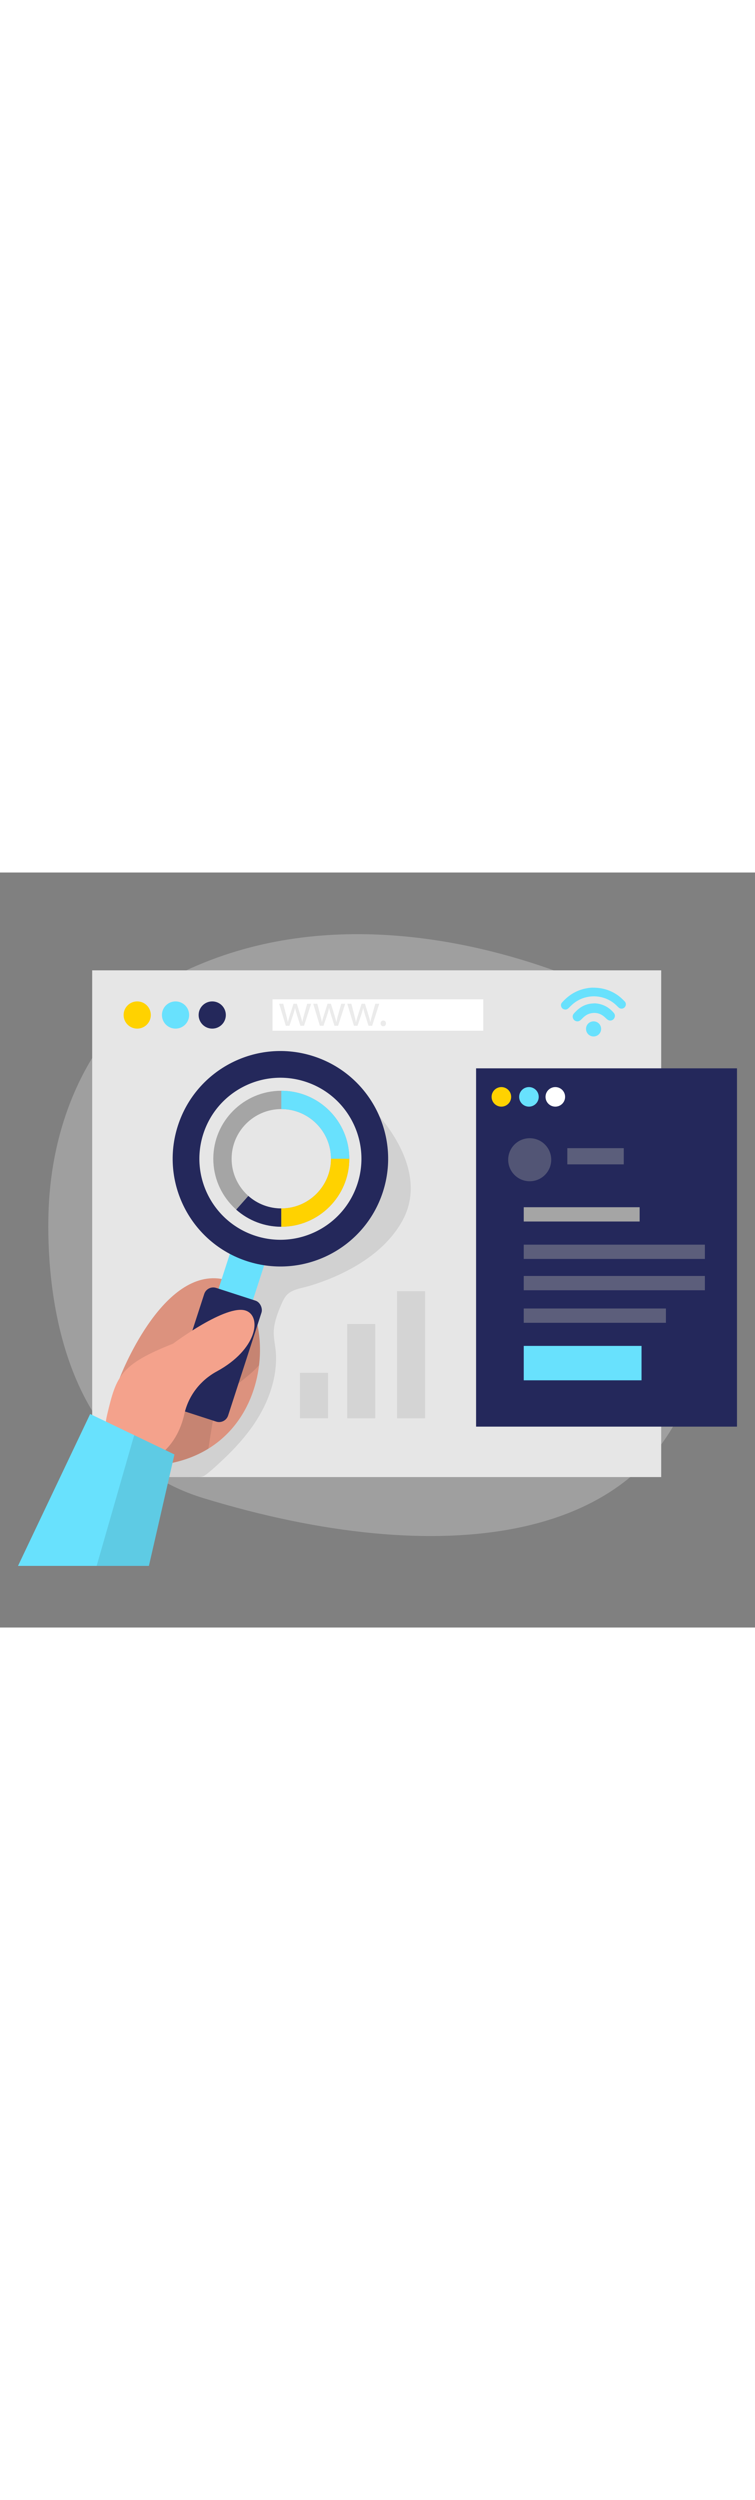 <svg id="_0478_online_research" xmlns="http://www.w3.org/2000/svg" viewBox="0 0 500 500" data-imageid="online-search-74" imageName="Online Search" class="illustrations_image" style="width: 151px;"><rect x="0" y="0" width="500" height="500" fill="#808080" stroke="none"/><defs><style>.cls-1_online-search-74{fill:#fff;}.cls-2_online-search-74{fill:#f4a28c;}.cls-3_online-search-74,.cls-4_online-search-74,.cls-5_online-search-74,.cls-6_online-search-74{fill:#a5a5a5;}.cls-4_online-search-74{opacity:.44;}.cls-7_online-search-74,.cls-8_online-search-74{fill:#e6e6e6;}.cls-8_online-search-74{opacity:.3;}.cls-9_online-search-74{fill:none;}.cls-9_online-search-74,.cls-10_online-search-74{opacity:.08;}.cls-11_online-search-74{opacity:.09;}.cls-11_online-search-74,.cls-10_online-search-74,.cls-12_online-search-74,.cls-13_online-search-74{fill:#000001;}.cls-5_online-search-74{opacity:.36;}.cls-14_online-search-74{fill:#24285b;}.cls-6_online-search-74{opacity:.43;}.cls-13_online-search-74{opacity:.1;}.cls-15_online-search-74{fill:#ffd200;}.cls-16_online-search-74{fill:#68e1fd;}</style></defs><path id="bg_online-search-74" class="cls-8_online-search-74" d="m122.15,65.35c-46.68,22.09-87.78,80.23-90.04,160.37-1.26,44.58,5.41,158.86,102.52,188.56,155.89,47.68,296.09,31.55,325.53-83.21,26.22-102.2-15.3-238.14-93.18-266.19-54.87-19.76-153.66-42.66-244.83.47Z"/><g id="screen_online-search-74"><rect class="cls-7_online-search-74" x="61.05" y="64.78" width="376.83" height="335.58"/><circle class="cls-15_online-search-74" cx="90.87" cy="94.37" r="9.01"/><circle class="cls-16_online-search-74 targetColor" cx="116.25" cy="94.37" r="9.01" style="fill: rgb(104, 225, 253);"/><circle class="cls-14_online-search-74" cx="140.55" cy="94.37" r="9.01"/><rect class="cls-1_online-search-74" x="180.47" y="83.96" width="139.57" height="20.82"/><path class="cls-11_online-search-74" d="m246.82,156.66s39.74,38.36,19.41,74.41c-.64,1.13-1.31,2.25-2.02,3.34-9.54,14.74-24.62,25.09-40.38,32.27-6.19,2.82-12.58,5.19-19.09,7.14-5.19,1.55-11.77,2.11-15.36,6.61-1.39,1.74-2.31,3.79-3.19,5.83-2.25,5.24-4.32,10.73-4.82,16.46-.47,5.39,1.12,10.7,1.38,16.1.81,16.55-5.32,32.9-14.63,46.61-5.68,8.36-12.51,15.86-19.82,22.81-3.65,3.47-7.39,6.97-11.34,10.1-2.85,2.26-4.36,2.06-7.86,2.03-10.01-.08-20.01,0-30.02,0l35.17-92.44,30.31-59.59s54.25-2.1,71.19-24.13c16.94-22.02,11.08-67.54,11.08-67.54Z"/><rect class="cls-10_online-search-74" x="198.66" y="331.33" width="18.56" height="30.1"/><rect class="cls-10_online-search-74" x="229.95" y="299" width="18.56" height="62.44"/><rect class="cls-10_online-search-74" x="262.95" y="277.26" width="18.56" height="84.18"/><path class="cls-16_online-search-74 targetColor" d="m392.6,76.26c4.12,0,7.42.62,10.61,1.86,2.9,1.12,5.53,2.69,7.87,4.72.9.79,1.76,1.63,2.6,2.49,1.09,1.11,1.06,2.83-.02,3.96-1.04,1.09-2.78,1.18-3.92.16-.85-.76-1.63-1.61-2.5-2.35-2.22-1.89-4.72-3.27-7.5-4.13-4.11-1.27-8.23-1.31-12.36-.16-2.47.69-4.74,1.82-6.82,3.34-1.38,1-2.57,2.19-3.75,3.39-.57.58-1.17,1.08-2.03,1.19-1.11.14-2.3-.4-2.83-1.33-.65-1.15-.61-2.35.21-3.28,1.65-1.86,3.47-3.53,5.5-4.96,2.44-1.71,5.11-2.99,7.98-3.82,2.5-.72,5.06-1.1,6.97-1.09Z" style="fill: rgb(104, 225, 253);"/><path class="cls-16_online-search-74 targetColor" d="m394,86.64c2.3.11,4.49.67,6.55,1.65,2.33,1.11,4.29,2.73,5.96,4.69.99,1.16.94,2.74-.05,3.98-.84,1.05-2.45,1.45-3.69.74-.75-.43-1.39-1.08-2.03-1.69-2.76-2.62-5.98-3.58-9.71-2.71-2.11.5-3.79,1.69-5.27,3.22-.59.61-1.21,1.23-1.93,1.67-1.19.73-2.81.4-3.73-.62-.99-1.1-1.15-2.76-.26-3.92.61-.79,1.34-1.48,2.06-2.18.97-.93,2.02-1.77,3.18-2.47,1.88-1.13,3.9-1.85,6.06-2.15.95-.13,1.91-.15,2.86-.22Z" style="fill: rgb(104, 225, 253);"/><path class="cls-16_online-search-74 targetColor" d="m398.09,103.47c.07,2.55-1.88,4.99-4.84,5.1-2.6.1-5.03-1.87-5.15-4.83-.1-2.61,1.84-5.07,4.9-5.17,2.52-.08,5,1.87,5.09,4.9Z" style="fill: rgb(104, 225, 253);"/><g class="cls-9_online-search-74"><path class="cls-12_online-search-74" d="m187.58,86.91l1.93,7.41c.42,1.63.81,3.13,1.08,4.64h.09c.33-1.48.81-3.04,1.3-4.61l2.38-7.44h2.23l2.26,7.29c.54,1.75.96,3.29,1.3,4.76h.09c.24-1.48.63-3.01,1.12-4.73l2.08-7.32h2.62l-4.7,14.59h-2.41l-2.23-6.96c-.51-1.63-.93-3.08-1.3-4.79h-.06c-.36,1.75-.81,3.26-1.33,4.82l-2.35,6.93h-2.41l-4.4-14.59h2.71Z"/><path class="cls-12_online-search-74" d="m210.14,86.91l1.93,7.41c.42,1.63.81,3.13,1.08,4.64h.09c.33-1.48.81-3.04,1.3-4.61l2.38-7.44h2.23l2.26,7.29c.54,1.75.96,3.29,1.3,4.76h.09c.24-1.48.63-3.01,1.12-4.73l2.08-7.32h2.62l-4.7,14.59h-2.41l-2.23-6.96c-.51-1.63-.93-3.08-1.3-4.79h-.06c-.36,1.75-.81,3.26-1.33,4.82l-2.35,6.93h-2.41l-4.4-14.59h2.71Z"/><path class="cls-12_online-search-74" d="m232.69,86.91l1.93,7.41c.42,1.63.81,3.13,1.08,4.64h.09c.33-1.48.81-3.04,1.3-4.61l2.38-7.44h2.23l2.26,7.29c.54,1.75.96,3.29,1.3,4.76h.09c.24-1.48.63-3.01,1.12-4.73l2.08-7.32h2.62l-4.7,14.59h-2.41l-2.23-6.96c-.51-1.63-.93-3.08-1.3-4.79h-.06c-.36,1.75-.81,3.26-1.33,4.82l-2.35,6.93h-2.41l-4.4-14.59h2.71Z"/><path class="cls-12_online-search-74" d="m252.03,99.93c0-1.11.75-1.9,1.81-1.9s1.78.78,1.78,1.9-.69,1.9-1.81,1.9c-1.05,0-1.78-.81-1.78-1.9Z"/></g></g><g id="profile_online-search-74"><rect class="cls-14_online-search-74" x="315.29" y="129.68" width="172.78" height="237.28"/><rect class="cls-6_online-search-74" x="375.71" y="182.55" width="37.38" height="10.72"/><circle class="cls-5_online-search-74" cx="350.8" cy="190.21" r="14.25"/><rect class="cls-16_online-search-74 targetColor" x="346.85" y="313.5" width="78.01" height="22.78" style="fill: rgb(104, 225, 253);"/><rect class="cls-3_online-search-74" x="346.85" y="221.66" width="76.75" height="9.46"/><rect class="cls-4_online-search-74" x="346.85" y="246.45" width="119.96" height="9.46"/><rect class="cls-4_online-search-74" x="346.85" y="267.18" width="119.96" height="9.46"/><rect class="cls-4_online-search-74" x="346.85" y="288.73" width="94.16" height="9.46"/><circle class="cls-15_online-search-74" cx="332.04" cy="148.57" r="6.48"/><circle class="cls-16_online-search-74 targetColor" cx="350.29" cy="148.57" r="6.48" style="fill: rgb(104, 225, 253);"/><circle class="cls-1_online-search-74" cx="367.76" cy="148.57" r="6.48"/></g><g id="data_online-search-74"><path class="cls-2_online-search-74" d="m79.25,334.79s27.26-71.86,66.99-65.73c39.73,6.13,42.85,126.18-55.77,123.97l-11.22-58.25Z"/><path class="cls-13_online-search-74" d="m171.57,326.25c-2.52,20.9-12.83,42.51-33.57,55.3-8.74,5.4-19.36,9.22-32.02,10.78-4.86.58-10.03.85-15.5.71l-11.24-58.26s27.27-71.85,66.99-65.73c11.58,1.79,20.03,13.25,23.8,28.54,2.13,8.66,2.73,18.59,1.54,28.66Z"/><path class="cls-13_online-search-74" d="m171.57,326.25c-9.87,11.49-27.45,18.21-30.46,36.01-1.08,6.36-2.15,13.06-3.11,19.28-8.74,5.4-19.36,9.22-32.02,10.78l5.78-37.45,56.18-59.31s.88.73,2.09,2.04c2.13,8.66,2.73,18.59,1.54,28.66Z"/><rect class="cls-16_online-search-74 targetColor" x="147.41" y="244.57" width="23.95" height="49.45" transform="translate(90.8 -36.02) rotate(17.96)" style="fill: rgb(104, 225, 253);"/><path class="cls-14_online-search-74" d="m207.7,121.7c-37.48-12.15-77.71,8.39-89.86,45.86-12.15,37.48,8.39,77.71,45.86,89.86,37.48,12.15,77.71-8.39,89.86-45.86,12.15-37.48-8.39-77.71-45.86-89.86Zm-38.54,118.9c-28.19-9.14-43.63-39.39-34.5-67.58,9.14-28.19,39.39-43.63,67.58-34.5,28.19,9.14,43.63,39.39,34.5,67.58-9.14,28.19-39.39,43.63-67.58,34.5Z"/><rect class="cls-14_online-search-74" x="123.23" y="277.24" width="39.88" height="84.22" rx="6.28" ry="6.28" transform="translate(105.44 -28.58) rotate(17.96)"/><path class="cls-2_online-search-74" d="m114.63,312s35.51-26.63,48.33-21.8c10.57,3.99,7.23,25.74-19.38,40.18-10.92,5.92-18.8,16.11-21.5,28.23-2.24,10.02-7.44,21.55-19.12,29.06-24.56,15.8-38.02-3.35-31.95-28.84,6.08-25.5,8.65-32.95,43.62-46.82Z"/><polygon class="cls-16_online-search-74 targetColor" points="98.61 459.18 115.52 385.39 59.71 358.6 11.93 459.18 98.61 459.18" style="fill: rgb(104, 225, 253);"/><polygon class="cls-13_online-search-74" points="98.61 459.18 115.52 385.39 88.87 372.6 64 459.18 98.61 459.18"/><path class="cls-3_online-search-74" d="m186.29,234.59c-24.83,0-45.03-20.2-45.03-45.03s20.2-45.03,45.03-45.03,45.03,20.2,45.03,45.03-20.2,45.03-45.03,45.03Zm0-77.93c-18.14,0-32.9,14.76-32.9,32.9s14.76,32.9,32.9,32.9,32.9-14.76,32.9-32.9-14.76-32.9-32.9-32.9Z"/><path class="cls-14_online-search-74" d="m186.29,234.59c-11.02,0-21.63-4.03-29.87-11.33l8.05-9.07c6.02,5.34,13.77,8.28,21.82,8.28v12.13Z"/><path class="cls-16_online-search-74 targetColor" d="m231.32,189.56h-12.13c0-18.14-14.76-32.9-32.9-32.9v-12.13c24.83,0,45.03,20.2,45.03,45.03Z" style="fill: rgb(104, 225, 253);"/><path class="cls-15_online-search-74" d="m186.29,234.59v-12.13c18.14,0,32.9-14.76,32.9-32.9h12.13c0,24.83-20.2,45.03-45.03,45.03Z"/></g></svg>